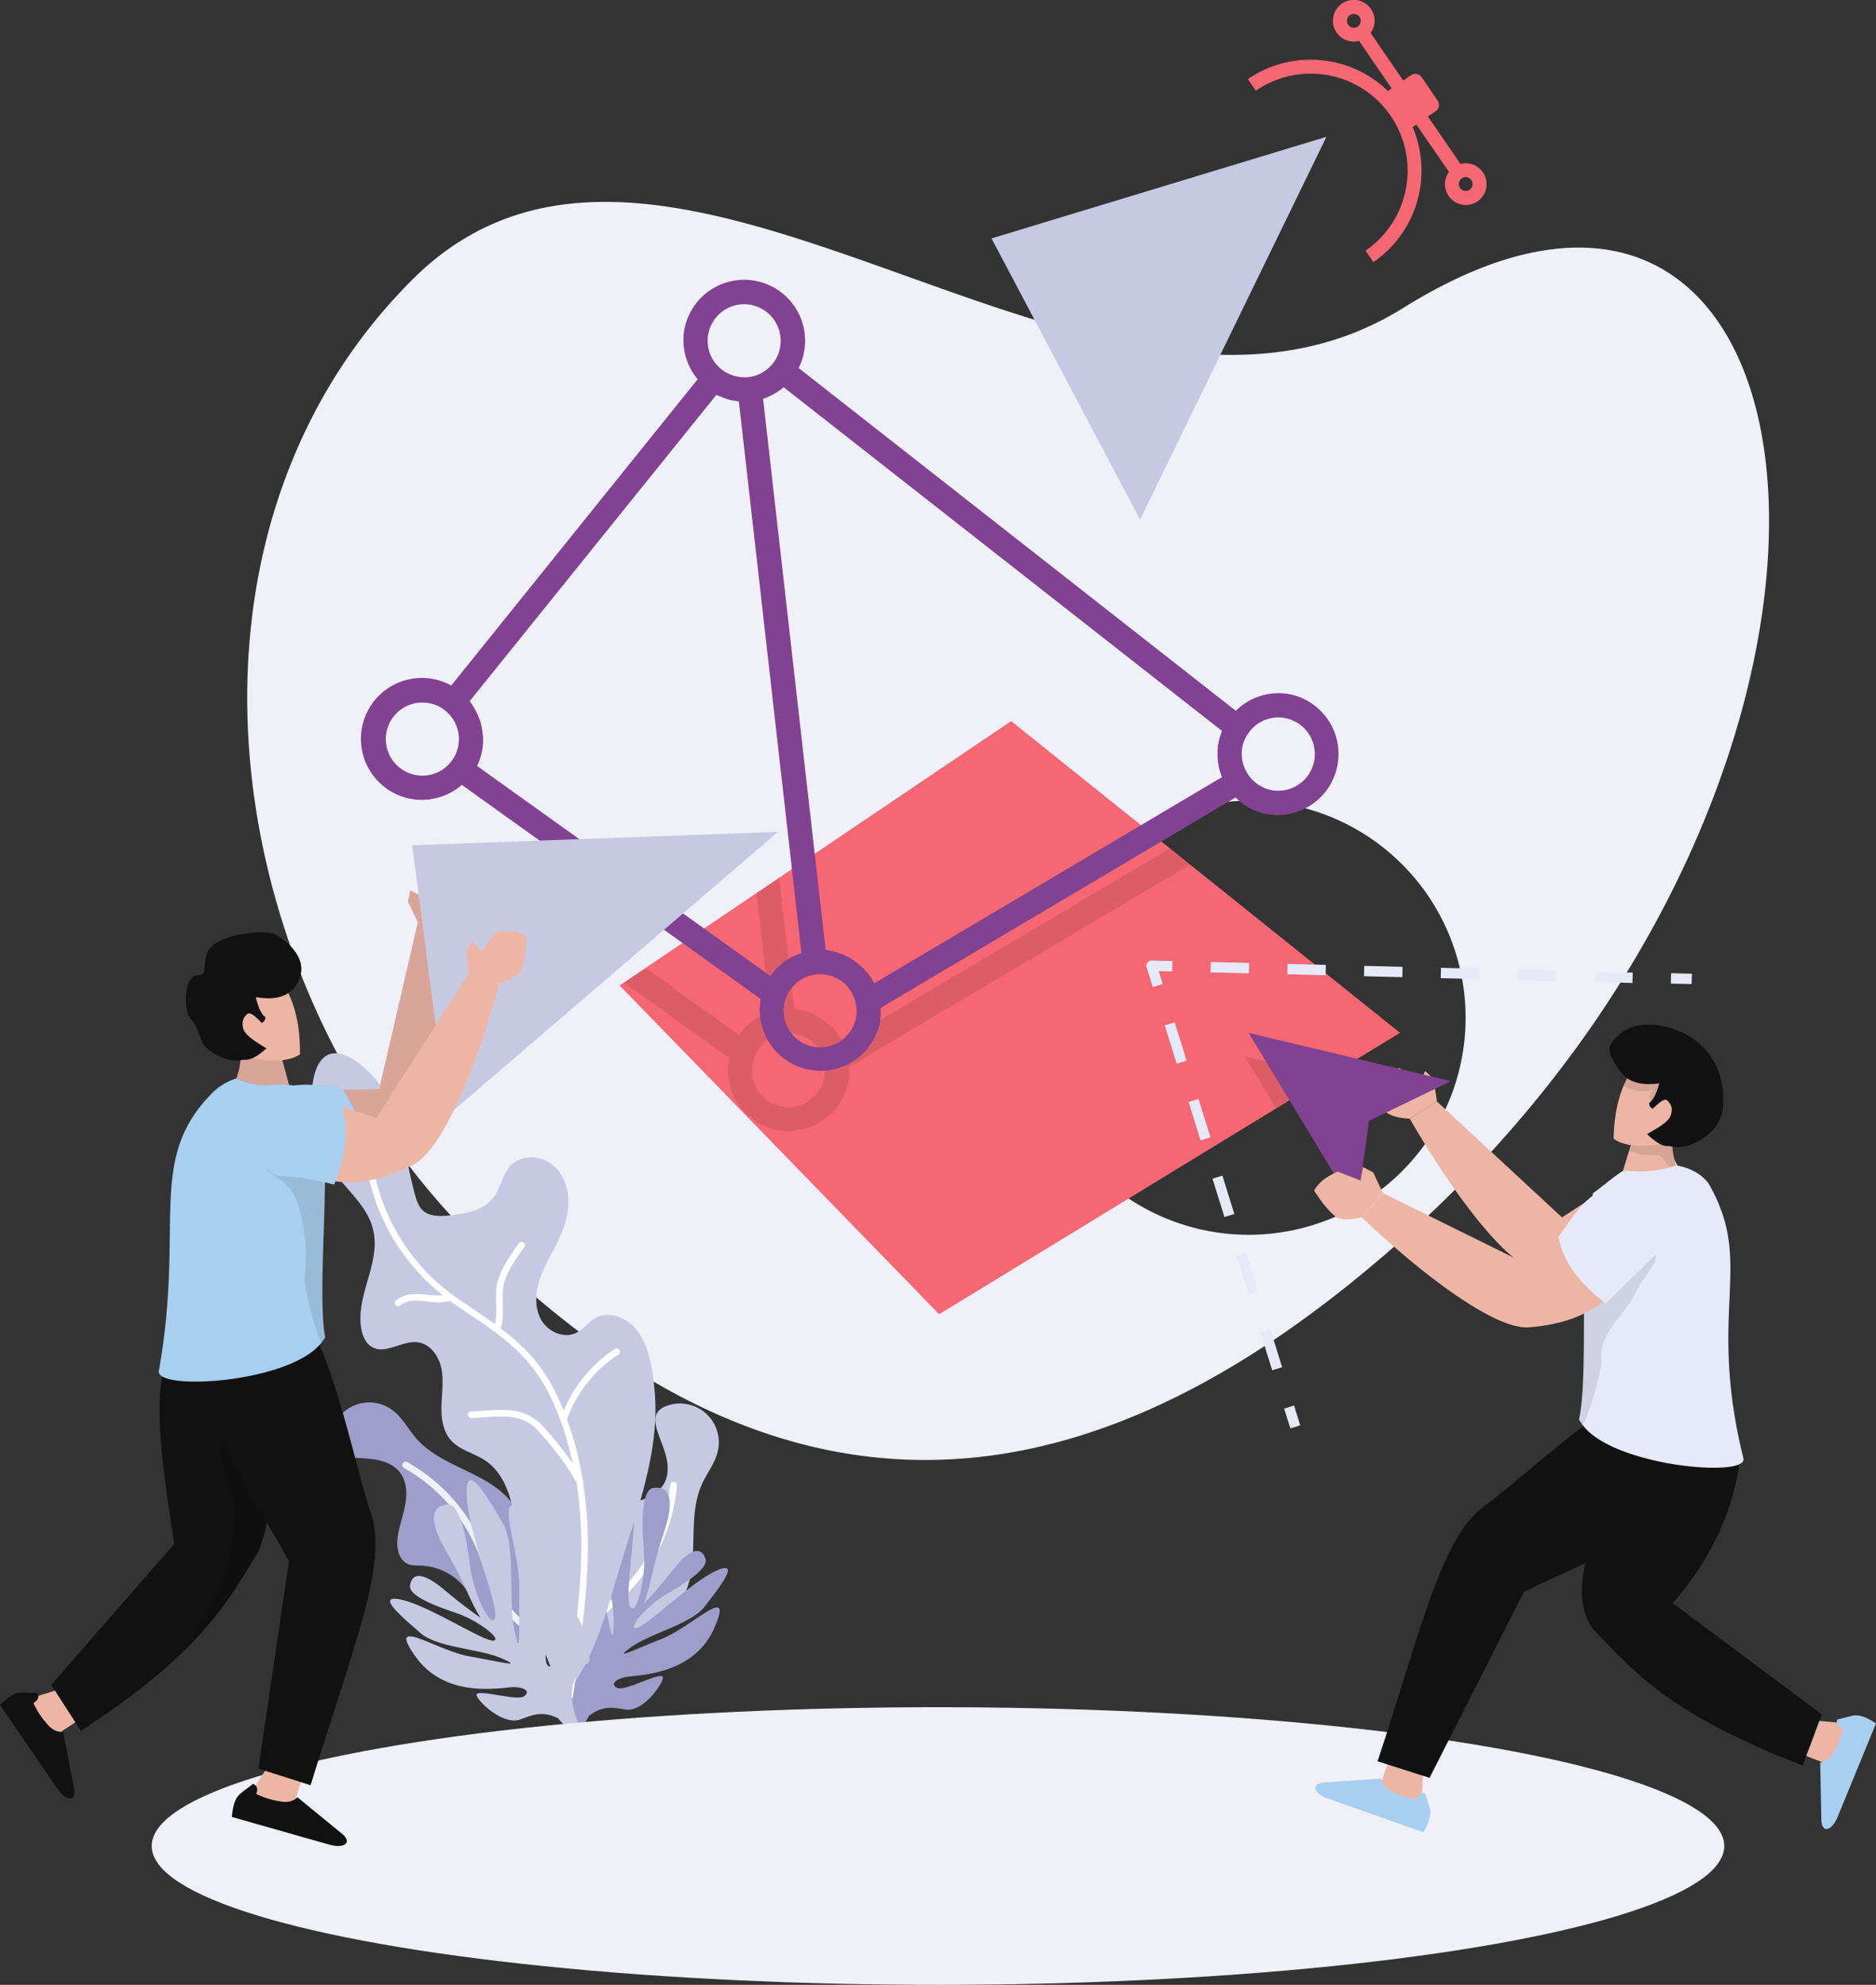 <svg xmlns="http://www.w3.org/2000/svg" viewBox="0 0 972.81 1028.76"><rect x="0" y="0" width="972.81" height="1028.76" fill="#333333" stroke="none"/><defs><style>.cls-1{fill:#f0f0f9;}.cls-2{fill:#9e9ecb;}.cls-3{fill:#c6c9e2;}.cls-4{fill:#fff;}.cls-5{fill:#f56772;}.cls-6{opacity:0.1;}.cls-7{fill:#814291;}.cls-8{fill:#e6e9f8;}.cls-9{fill:#d8a598;}.cls-10{fill:#a8cfef;}.cls-11{fill:#edb6a4;}.cls-12{fill:#111;}</style></defs><g id="Layer_2" data-name="Layer 2"><g id="Layer_5" data-name="Layer 5"><g id="Object_Editing" data-name="Object Editing"><path class="cls-1" d="M727.61,159.64C567.7,259.26,347,11.89,213.76,145S112.05,508.72,245.2,642C423.61,820.36,587,767.29,727.61,642,1003.21,396.24,956.91,16.58,727.61,159.64ZM647.52,640A112.48,112.48,0,1,1,760,527.48,112.51,112.51,0,0,1,647.52,640Z"></path><path class="cls-2" d="M303.28,854.35c-4.36-1.13-8-4.05-11.48-6.91a55.92,55.92,0,0,1-8.75-8.37c-12.69-16.22-5.27-41.57-16.69-58.71S229.61,761.18,216,745.72c-4.28-4.86-7.28-11-12.48-14.83A20.14,20.14,0,0,0,171.45,745c-.23,2.36,0,4.92,1.48,6.78,1.6,2,4.32,2.82,6.89,3.23,4.8.77,9.7.68,14.5,1.45s9.69,2.58,12.77,6.34c3.77,4.58,4.1,11.11,3.06,16.95s-3.25,11.44-4,17.32c-.65,5.21.59,11.57,5.44,13.6,2.15.9,4.57.73,6.9.82a30.61,30.61,0,0,1,22.79,11.75c3.78,4.92,6,10.92,9.81,15.81,4.92,6.28,12.25,10.33,19.89,12.64s15.66,3,23.61,3.75Z"></path><path class="cls-1" d="M303.26,855.35a1.76,1.76,0,0,0-.31-3.48c-18.93-.16-37.5-12.38-45.13-29.7A102.72,102.72,0,0,1,254.16,812c-.66-2.07-1.32-4.14-2.06-6.17a90.76,90.76,0,0,0-40.9-48,1.75,1.75,0,1,0-1.7,3.06A87.41,87.41,0,0,1,248.81,807c.72,2,1.36,4,2,6.05a110.68,110.68,0,0,0,3.78,10.53c8.18,18.54,28,31.59,48.32,31.77A1.27,1.27,0,0,0,303.26,855.35Z"></path><path class="cls-3" d="M301.17,893.77c-.77-4.44.37-9,1.54-13.31a56.3,56.3,0,0,1,4-11.43c9.52-18.27,35.66-22,46.54-39.5s2.26-41.39,10.7-60.16c2.65-5.92,7-11.17,8.33-17.5a20.14,20.14,0,0,0-26.14-23.36c-2.24.76-4.47,2-5.56,4.15-1.19,2.31-.78,5.11-.09,7.62,1.28,4.68,3.4,9.11,4.69,13.79s1.65,9.89-.49,14.25c-2.61,5.32-8.42,8.33-14.16,9.8s-11.76,1.78-17.42,3.55c-5,1.57-10.28,5.33-10.13,10.58.07,2.33,1.23,4.46,2.12,6.62a30.6,30.6,0,0,1-1.28,25.61c-2.91,5.48-7.46,10-10.33,15.47-3.68,7.08-4.32,15.43-3.26,23.34s3.71,15.51,6.35,23.05Z"></path><path class="cls-4" d="M300.25,894.17a1.75,1.75,0,0,0,2.15.58,1.73,1.73,0,0,0,.88-2.31c-7.67-17.3-4.24-39.26,8.37-53.37a96.75,96.75,0,0,1,7.75-7.54c1.6-1.46,3.21-2.92,4.76-4.43A90.83,90.83,0,0,0,351,770a1.75,1.75,0,0,0-3.49-.28,87.42,87.42,0,0,1-25.76,54.89c-1.52,1.48-3.1,2.91-4.67,4.34a107.07,107.07,0,0,0-8,7.8c-13.49,15.11-17.15,38.61-8.92,57.13A1.51,1.51,0,0,0,300.25,894.17Z"></path><path class="cls-2" d="M301.19,861.41c-4.83-3.65-7.25-33.16-11.31-29.29s-10.75,22.4-3.14,31.3,11.78,13.74,9.19,30.19c-1.27,8.24,2.65,3.21,5.58,1.73.57-.26,2-2.5,3.92-6,7.1-5.29,11.6-4.44,18.86-3.29,8.64,1.42,18.43-11.61,19.46-16.24s-19.3,6.9-23.48,5.11-1.1-4.72,4.65-5.76,34.59-.8,45.39-25.15-11-1-26.94,5.33-25.85,11.36-15.86,4.25,31-11.82,38-21,19.37-24.51,5.94-18.48-37.07,29.81-41.8,29.83c-.71,0-1.07-.33-1.08-.88a5.62,5.62,0,0,1,1.31-2.74c2.73-4.1,9.69-10.55,15.55-13.94,9-5.23,22.2-13.33,20.4-18.51s-6.62-7.3-17.16,6.22c-6.49,8.23-11.14,13.12-14.79,17.19,3.43-8.79,4-17.82,10.49-37.23,6.6-19.79,1-23.85-5.66-22.81s-5.75,20.54-4.76,33.65-3.89,33.22-7.23,27.91,4.82-45.68,1.56-64.32-10.39,4.17-15,17.38,5.3,39.73,5,55-2.14,1.22-6.78-20.31,4.11-59.75-13.52-33.37,2.83,58.66,5.88,65.68S306.07,865.09,301.19,861.41Z"></path><path class="cls-5" d="M328.56,843c.48-1,.87-1.86,1.31-2.74A5.62,5.62,0,0,0,328.56,843Z"></path><path class="cls-3" d="M326.34,796.41c4-12.54,7.89-25.09,10.5-38,2.5-12.31,3.76-25,2.62-37.53-1-10.85-2.75-24.45-10.39-32.82-4-4.37-10.36-7.25-16.33-6.32s-8.69,6.32-13.79,9c-6.42,3.35-14.9-.48-18.4-6.83s-2.91-14.24-.57-21.1,6.26-13,9.39-19.58,5.59-13.92,5.36-21.31-3.42-15-9.52-19.13-15.24-4-20.36,1.3c-4.3,4.47-5.08,11.31-8.73,16.32-4,5.51-10.67,7.73-17.15,8.72-5.51.84-14.25,2.45-19-1.15-2.78-2.1-3.95-5.67-4.85-9-4.09-15.2-6-31.08-12.22-45.64-3.07-7.16-7.22-14-13.09-19.16-5.23-4.65-15-11.83-21.69-6.19-3.34,2.81-4.8,7.25-5.64,11.53a61.9,61.9,0,0,0,10.58,47.84c6.91,9.49,16.77,17.36,20.06,28.63,5.09,17.4-8.08,33.68-6,51.25.51,4.29,2.12,8.9,5.9,11,7.15,3.92,15.69-3.65,23.76-2.51,6.35.9,10.77,7.15,12.07,13.43s.28,12.78.08,19.19.64,13.34,4.9,18.14c4.64,5.22,12.14,6.69,17.93,10.61,6,4,9.85,10.56,12.12,17.38s3.1,14,4.09,21.15c3,21.83,7.8,43.5,15.85,64,1.43,3.65,6.08,16.86,12,14.12a9,9,0,0,0,3.5-3.69c11.34-18.24,16.56-39.48,22.79-60C323.48,805.46,324.91,800.94,326.34,796.41Z"></path><path class="cls-4" d="M183.24,577.25a1.68,1.68,0,0,1,2.39.29c3.68,4.66,7.22,22.29,7.37,23.46a104.45,104.45,0,0,0,43.11,71.18c3,2.08,5.92,4.06,8.78,6,4.06,2.74,8,5.38,11.74,8.1a36.92,36.92,0,0,0,.68-10.12c-.16-4.25-.35-8.65,1.05-12.94,2.33-7.08,6.81-13.34,10.75-18.87a1.72,1.72,0,0,1,2.39-.38,1.71,1.71,0,0,1,.38,2.38c-4,5.58-8.11,11.35-10.26,17.94-1.21,3.69-1.06,7.6-.89,11.74s.18,8.39-1.1,12.5C269.94,696.3,279,705,286.19,718.11a130.28,130.28,0,0,1,6.11,13.12,70.89,70.89,0,0,1,26.56-32.07,1.71,1.71,0,1,1,1.87,2.87A67.57,67.57,0,0,0,294,735.66a165,165,0,0,1,8.2,31.7c.06.1.13.2.18.3a1.7,1.7,0,0,1,.08,1.36c.9,6.05,1.58,12.28,2,18.75,1.59,26.54-2,52.78-5.49,78.14q-.91,6.71-1.81,13.44a1.71,1.71,0,0,1-1.39,1.46,1.88,1.88,0,0,1-.53,0,1.71,1.71,0,0,1-1.47-1.92q.9-6.74,1.83-13.46c3.6-26.36,7-51.26,5.46-77.46q-.62-10.05-2.06-19.37c-5.28-9.83-13.9-20.57-20.34-27.43-7.49-8-17.22-7.3-27.51-6.56-2.25.16-4.51.32-6.75.39a1.72,1.72,0,0,1-1.77-1.65,1.7,1.7,0,0,1,1.65-1.77c2.21-.07,4.42-.22,6.62-.39,10.64-.76,21.64-1.55,30.24,7.64A165,165,0,0,1,297,758.71c-3-14.41-7.52-27.56-13.75-39-10.1-18.41-24-27.84-40.22-38.76-2.89-2-5.84-3.93-8.85-6-.3-.21-.57-.47-.87-.68-.58.17-1.16.35-1.74.46a33.83,33.83,0,0,1-9.85-.17,39.47,39.47,0,0,0-7-.41,13.48,13.48,0,0,0-7.22,2.48,1.71,1.71,0,1,1-2.13-2.68,16.06,16.06,0,0,1,9.12-3.2,43.16,43.16,0,0,1,7.65.42,38,38,0,0,0,7.43.16,108.12,108.12,0,0,1-39.9-69.92c-.29-2.14-3.85-18.24-6.66-21.8A1.7,1.7,0,0,1,183.24,577.25Z"></path><path class="cls-3" d="M287.92,861.93c4.07-4.62.47-34.49,5.3-31.47s15.27,20.1,9.49,30.52-8.92,16.08-3,31.93c2.93,7.94-2,3.74-5.21,2.86-.62-.14-2.5-2.08-5.13-5.19-8.15-3.81-12.46-2-19.46.59-8.32,3.18-20.72-7.79-22.69-12.19s20.63,2.91,24.43.28.13-4.92-5.81-4.78-34.61,6.27-50.32-15.76,10.79-3.24,27.91-.2,28.06,6,16.67,1-33.3-5.43-42.12-13.15-24.28-20.45-9.68-17.19,43,22.1,47.71,21.15c.7-.18,1-.54.9-1.09a5.84,5.84,0,0,0-1.87-2.46c-3.55-3.52-11.8-8.52-18.32-10.7-10-3.37-24.83-8.73-24.09-14.26s5.11-8.62,18.36,2.69c8.14,6.87,13.76,10.78,18.23,14.08-5.21-8.05-7.62-16.92-18-34.92-10.6-18.35-5.81-23.54,1-23.87s9.91,19.29,11.6,32.54,10.64,32.28,12.88,26.31S242.56,794.15,242,774.92s11.19,2,18.52,14.23,2.81,40.64,6.21,55.83,2.38.78,2.61-21.61-16.25-58.64,6.67-36,9.13,59,7.52,66.59S283.8,866.59,287.92,861.93Z"></path><path class="cls-5" d="M256.92,849.23c-.68-.86-1.25-1.68-1.87-2.46A5.84,5.84,0,0,1,256.92,849.23Z"></path><ellipse class="cls-1" cx="486.4" cy="956.81" rx="407.73" ry="71.95"></ellipse><polygon class="cls-5" points="524.34 373.76 321.32 510.78 486.99 681.18 725.98 535.32 524.34 373.76"></polygon><path class="cls-5" d="M751.36,89.09a10.8,10.8,0,1,0,6-4.09l-16.9-24.62,4.09-2.81a3.87,3.87,0,0,0,1-5.38l-8.4-12.25a3.88,3.88,0,0,0-5.39-1l-4.09,2.81L710.74,17.11a10.8,10.8,0,1,0-6,4.09l16.89,24.63-1.93,1.32A57.59,57.59,0,0,0,647.11,41l4.09,6a50.28,50.28,0,1,1,56.89,82.93l4.09,5.95a57.59,57.59,0,0,0,20.35-70l1.93-1.32ZM763,93.38a3.57,3.57,0,1,1-5-.93A3.58,3.58,0,0,1,763,93.38ZM699.08,12.82a3.57,3.57,0,1,1,5,.93A3.57,3.57,0,0,1,699.08,12.82Z"></path><path class="cls-6" d="M617.21,448.09l-10.51-8.34L437.07,540.16c0-.09,0-.09-.09-.17-.09-.26-.35-.53-.52-.87a32.42,32.42,0,0,0-4.08-5.65,16.81,16.81,0,0,0-1.74-1.74,37.13,37.13,0,0,0-4.6-3.64c-.7-.44-1.31-.87-2-1.31a34.6,34.6,0,0,0-7.64-3c-1.57-.34-3-.61-4.52-.78l-7.82-68-11.72,7.91,6.94,61.58c-.52.17-1,.43-1.56.61s-1,.43-1.47.6a29,29,0,0,0-6.17,3.57c-.61.43-1.13.95-1.65,1.39a39.53,39.53,0,0,0-3.39,3.47c-.61.69-1.22,1.39-1.74,2.08-.08.09-.08.18-.17.18l-48.38-34.66-11.2,7.56,54.54,39.08a31.53,31.53,0,0,0,61.58,13.55,30.44,30.44,0,0,0,.61-8.94ZM427.34,558.92A18.91,18.91,0,1,1,390.6,550l.69-2.08A18.76,18.76,0,0,1,407,535.64a18.15,18.15,0,0,1,6.42.35,19,19,0,0,1,14.07,14.77A18.23,18.23,0,0,1,427.34,558.92Z"></path><path class="cls-7" d="M670.29,360.16a31.38,31.38,0,0,0-29.45,8.26L414.14,190.76a31.58,31.58,0,1,0-58.93-21.56,31.48,31.48,0,0,0,6.58,27.36L234,355.31a31.59,31.59,0,1,0,5.49,51.5l155,111A31.51,31.51,0,0,0,456,531.34a31.12,31.12,0,0,0,.65-8.94L640.71,413.34a31,31,0,0,0,14.7,8.3,31.63,31.63,0,0,0,14.88-61.48Zm-38.14,23.38a31.09,31.09,0,0,0-.78,5.9c0,.62,0,1.23,0,1.84a31.81,31.81,0,0,0,.33,4.15c.1.66.18,1.3.31,1.95a30.48,30.48,0,0,0,1.52,5c.05.14.07.29.12.43L453.4,509.61c0-.05-.07-.09-.1-.15-.15-.3-.38-.54-.54-.84a30.93,30.93,0,0,0-4.08-5.69c-.56-.63-1.16-1.18-1.77-1.76a31.68,31.68,0,0,0-4.56-3.58c-.68-.45-1.33-.91-2.05-1.3a31.25,31.25,0,0,0-7.61-3.06,33.23,33.23,0,0,0-4.55-.76l-9.82-86.53L395.7,206.66a31.29,31.29,0,0,0,10.67-5.95L633.69,378.86A31.64,31.64,0,0,0,632.15,383.54ZM390.35,158.22a19,19,0,0,1,13.95,22.86,17.82,17.82,0,0,1-3.52,7.27A18.84,18.84,0,0,1,388,195.48a19.73,19.73,0,0,1-13.95-4.09,18.93,18.93,0,0,1,16.3-33.17ZM214.56,401.48a18.94,18.94,0,0,1,8.91-36.82,18,18,0,0,1,7.72,3.91,18.89,18.89,0,0,1,6.24,18.95,18,18,0,0,1-3.53,7.27A18.86,18.86,0,0,1,214.56,401.48Zm35.14-11a31.43,31.43,0,0,0,.8-8.1c0-.87-.18-1.69-.27-2.55a31.72,31.72,0,0,0-1-5.32c-.27-1-.61-1.86-1-2.79a30.52,30.52,0,0,0-2.23-4.56,29.24,29.24,0,0,0-1.6-2.54c-.29-.4-.48-.87-.8-1.27L371.46,204.68c.1,0,.21.07.3.12.7.35,1.44.55,2.16.85a31.2,31.2,0,0,0,3.92,1.43c.21,0,.41.17.63.22a28.26,28.26,0,0,0,2.86.44c.61.1,1.21.29,1.82.35l23.64,208.26,8.8,77.52c-.53.17-1,.44-1.53.64s-1,.42-1.55.64a32,32,0,0,0-6.13,3.51c-.6.45-1.1,1-1.66,1.46a29.85,29.85,0,0,0-3.4,3.44,26.4,26.4,0,0,0-1.73,2.1c0,.07-.11.12-.16.19L247.39,397A32.18,32.18,0,0,0,249.7,390.49ZM420.81,542.32a19,19,0,0,1-13.95-22.86l.74-2.13a18.73,18.73,0,0,1,15.7-12.24,17.68,17.68,0,0,1,6.42.42,18.74,18.74,0,0,1,14.06,14.7,18.53,18.53,0,0,1-.11,8.16A19,19,0,0,1,420.81,542.32Zm237.57-133a19.26,19.26,0,0,1-14-22.86,17.94,17.94,0,0,1,2.65-5.95,18.79,18.79,0,0,1,20.25-8.13,19,19,0,0,1-8.94,36.94Z"></path><polygon class="cls-3" points="514.16 123.57 591.21 269.34 687.84 70.9 514.16 123.57"></polygon><polygon class="cls-8" points="866.42 509.8 866.56 504.42 877.33 504.69 877.19 510.06 866.42 509.8"></polygon><path class="cls-8" d="M627.74,504l.12-5.38,19.89.48-.12,5.38Zm39.78,1,.12-5.38,19.89.48-.12,5.38Zm39.78,1,.13-5.38,19.88.49-.13,5.37Zm39.79,1,.12-5.38,19.89.49-.12,5.38Zm39.78,1,.12-5.38,19.9.49-.13,5.38Zm39.77,1,.13-5.38,19.89.49-.12,5.38Z"></path><path class="cls-8" d="M597.79,511.62l-3.21-10.27a2.69,2.69,0,0,1,.43-2.43,2.64,2.64,0,0,1,2.21-1.06l10.77.26-.14,5.38-7-.17,2.09,6.69Z"></path><path class="cls-8" d="M659.71,710.23l-6.19-19.86,5.14-1.6,6.19,19.86Zm-12.39-39.72-6.19-19.86,5.14-1.61,6.19,19.86Zm-12.38-39.72-6.2-19.86,5.14-1.61,6.2,19.86Zm-12.38-39.72-6.2-19.87,5.14-1.6,6.2,19.86Zm-12.39-39.72L604,531.48l5.14-1.6,6.19,19.86Z"></path><rect class="cls-8" x="667.37" y="729.04" width="5.38" height="10.78" transform="translate(-188.17 232.62) rotate(-17.31)"></rect><path class="cls-9" d="M137.94,603.55c40,2.27,59.43,3.68,84.81-22.63,11.94-12.93,13.88-60,10.67-103.48l-16.75.55L196.6,564.51c-23.72.53-51.51-.51-63.5,9.41Z"></path><path class="cls-10" d="M131,570.64c21.23-11.66,28.66-8,45.27-7.52,9.46,11.16,11.74,25.55,11.26,41.2l-51.1,5.49Z"></path><path class="cls-9" d="M233.42,477.44c3.9-3,7.12-6.11,8.31-9.71.39-5-1.09-11.34-3.31-18.21-5-1-10.17.42-15.5,3.21L219,464.85l-6.21-3.47-1.24,5.92L216.67,478Z"></path><path class="cls-11" d="M30.43,875.69,18,879.57c-2.75-2-5.13-1.36-7.5-.7l-8.22,5.26,26.31,36.61,7.37-3.7-4-19.68,7.49-4.91Z"></path><path class="cls-12" d="M11.36,877.24c-4,0-7.14,2.31-11.36,6.48l30.2,44c4.87,6.46,9.74,5.69,8.11-1.36l-5.59-28.69c-2.76.06-5.53-.74-8.35-4.18a43,43,0,0,1-7-10.78c1.71-1.15,3.24-2.41,2.08-5.13Z"></path><path class="cls-12" d="M86.8,701l42.79-10.56c11.58,27.08,17.19,82.63,4.36,113.8-17.79,29.42-31.44,53.09-92,92.94l-15.38-23.9,63.76-73C84.65,761.69,78.53,727.29,86.8,701Z"></path><path class="cls-6" d="M134,804.21c-10.79,17.75-20.1,33.44-39.14,52,5.76-12.37,15.09-23.08,20.12-35.88,2.85-7.41,4.26-15.27,5.55-23.06.83-5.23,1.67-10.46,1.09-15.74-.91-10.21-7.79-20.57-7.15-30.91.59-9.54,13.92-10.3,20.85-7.64a22.45,22.45,0,0,1,5.61,3.24C142.13,767.2,140.31,788.7,134,804.21Z"></path><path class="cls-11" d="M138.53,916.13l-7.13,11c-3.4.2-4.82,2.22-6.23,4.25l-3,9.29L165.82,952l3.31-7.56L153.5,931.88l2.63-8.56Z"></path><path class="cls-12" d="M124.84,929.49c-3.11,2.6-4,6.35-4.62,12.25l51.31,14.57c7.87,1.87,11.13-1.83,5.37-6.22l-22.61-18.52c-2.08,1.81-4.72,2.95-9.09,2.11a43.67,43.67,0,0,1-12.27-3.83c.58-2,1-3.93-1.67-5.29Z"></path><path class="cls-12" d="M105.49,701l51.93-19.94c16.69,25.5,26.91,80.11,35.25,104.31C201,811.85,182.28,856,161.06,925.3L134,916.72l15.83-107.43C128.94,770.82,102.63,735.56,105.49,701Z"></path><path class="cls-10" d="M168.47,615.21c-.24,23.71-2.88,62.46.16,78-.63,1-1.29,1.82-2,2.81C150,717,80.49,721,82.37,710.56c13.72-76.55-7.06-110,28.64-145,16-14.22,38.1-7.77,49,8.37A101.59,101.59,0,0,1,168.47,615.21Z"></path><path class="cls-9" d="M122.43,559.24c2.15-5.75,3-11.37,1.91-16.78l19.7-1.8,6,22.24C140,563.56,130.72,562.61,122.43,559.24Z"></path><path class="cls-11" d="M121,546.18c14.33,3.8,27,5.36,34.53.31.23-19.29-4.41-36.11-18.87-48l-33,17.53Z"></path><path class="cls-12" d="M151.92,512.83c-4.8,4.73-11.58,5.29-19.26,4,1.07,4.69,2.65,8.79,5,10.42-.28,1.59-.33,1.85-1.89,2.94-2.68-2.53-5.38-5.74-7.46-4.75-2.61,2.4-3,4.51-2.19,7.65,1.21,3.9,6.67,6.92,12.05,10.33-4.5,3.83-7.79,6.24-11.67,5.82-5.39,1.21-11.81-.21-17.93-4.85s-4.8-12-9.42-15.86c-4.13-3.59-4.1-22.8,3-23,6.46-.34,2.07-3.43,5.55-12.21s29.38-12.35,35.42-8.78C151,489.24,162.69,499.73,151.92,512.83Z"></path><path class="cls-6" d="M168.47,615.21c-.24,23.71-2.88,62.46.16,78-.63,1-1.29,1.82-2,2.81-2-2.9-9.51-28.69-8.61-35.18,1.78-13-.38-29.42-4.68-39.69s-16.38-13.91-15.19-15.59c6.67,6.8,7.53,1.86,29.57,7.09C167.69,612.64,168,613.52,168.47,615.21Z"></path><polygon class="cls-3" points="213.77 438.09 403.46 431.17 232.04 578.22 213.77 438.09"></polygon><path class="cls-11" d="M126.83,596.66c36.94,15.53,54.76,23.36,87.49,7.07,15.58-8.2,33.15-51.87,44.69-93.94l-16-5.09-47.88,74.81c-22.53-7.44-48.37-17.72-63-12.39Z"></path><path class="cls-10" d="M131.31,563.32c23.91-3.87,29.67,2.1,45.18,8.07,5.18,13.68,2.51,28-3.18,42.59l-50-11.93Z"></path><path class="cls-11" d="M259,509.79c4.67-1.5,8.75-3.38,11.08-6.37,2.05-4.58,2.77-11.06,3-18.27-4.33-2.65-9.73-3-15.68-2.17l-7.75,10.12-4.7-5.36-3.15,5.16,1.26,11.8Z"></path><path class="cls-6" d="M645.44,547.46l16.33,27L689,557.88Z"></path><path class="cls-11" d="M880.16,630.39c-31.7,24.22-46.9,36.23-82.51,28.74-17.07-4-44.94-41.66-66.6-79.3l14.1-8.91L810,631c19.84-12.82,42.16-29.2,57.58-27.73Z"></path><path class="cls-8" d="M867.49,599.4c-24,2.26-28.06,9.46-41.5,19.1-1.56,14.48,4.6,27.61,13.74,40.23l45.17-24Z"></path><path class="cls-11" d="M731.05,579.83c-4.87-.28-9.28-1.06-12.27-3.36-3.12-3.9-5.44-10-7.45-16.85,3.5-3.64,8.61-5.34,14.56-6l10,7.8,3.18-6.33,4.33,4.18,1.75,11.67Z"></path><polygon class="cls-7" points="752.43 560.36 709.96 580.91 703.37 627.63 647.51 535.37 752.43 560.36"></polygon><path class="cls-11" d="M941.51,891.8l13,1.16c2.25-2.53,4.7-2.4,7.15-2.25l9.11,3.39L952.8,935.24l-7.95-2-.24-20L936.3,910Z"></path><path class="cls-10" d="M960.39,889.31c3.94-.83,7.44.76,12.42,3.93l-20.17,49.11c-3.38,7.3-8.29,7.57-8.18.37l-.57-29.09c2.69-.51,5.22-1.88,7.24-5.82a43,43,0,0,0,4.55-11.95c-1.91-.76-3.66-1.67-3.1-4.56Z"></path><path class="cls-12" d="M902.25,756.12l-47.11-15.8c-13,26.15-48.38,76-29.36,103.62,23.48,24.9,41.73,45.07,109,71.14l9.95-26.48-77.35-57.67C875.13,822,897.67,795.18,902.25,756.12Z"></path><path class="cls-11" d="M737.94,918.36l-.5,13c2.64,2.13,2.64,4.58,2.62,7l-2.93,9.26-42-15.82,1.65-8.05,19.94-1.24,2.79-8.47Z"></path><path class="cls-10" d="M741.39,937.09c1,3.9-.38,7.47-3.29,12.6L688,932c-7.47-3-8-7.89-.79-8.15l29-2c.65,2.67,2.14,5.12,6.18,6.94a42.85,42.85,0,0,0,12.16,3.94c.67-1.94,1.49-3.74,4.4-3.33Z"></path><path class="cls-12" d="M888.49,762.53l-30.73-46.06C829.54,727.6,789.83,766.1,769.14,781c-22,16.72-32.16,63.36-54.78,131.9l26.94,8.6,48.91-96.4C829.28,805.8,870.94,792.27,888.49,762.53Z"></path><path class="cls-8" d="M821.54,658.17c-.55,23.6.8,62.24-2.74,77.59.6,1,1.22,1.85,1.92,2.86,15.85,21.43,85.85,27.54,83.33,17.27-19.15-77.95,6.21-100.57-18.15-142.62-11.72-15.41-43.2-11.57-54.57,4.12A101.15,101.15,0,0,0,821.54,658.17Z"></path><path class="cls-11" d="M869.2,604c-2-5.8-2.64-11.42-1.34-16.77l-19.55-2.44-6.69,21.93C851.54,607.73,860.84,607.09,869.2,604Z"></path><path class="cls-6" d="M821.54,658.17c-.55,23.6.8,62.24-2.74,77.59.6,1,1.22,1.85,1.92,2.86,2.13-2.82,10.41-28.23,9.74-34.71-1.34-13,13.09-23.86,17.72-33.94s19.07-22.36,3.87-20.4c-6.86,6.54-7.55,1.6-29.65,6.07C822.4,655.64,822.07,656.51,821.54,658.17Z"></path><path class="cls-6" d="M869.18,604a25.28,25.28,0,0,1-2.79.88,12.91,12.91,0,0,1-3.15-3c-.78-1-1.39-2.19-2.53-2.71a6.49,6.49,0,0,0-3.15-.44c-4.1.09-9-.43-12.84-2.36l3.59-11.61,19.56,2.44C866.56,592.64,867.26,598.23,869.18,604Z"></path><path class="cls-11" d="M871.09,591.07c-14.38,3.31-27,4.44-34.36-.84.41-19.19,5.58-35.77,20.36-47.08l32.26,18.53Z"></path><path class="cls-6" d="M864.38,561.71a27.17,27.17,0,0,1-6,9.53c-.52.61-1.4,1.22-2.1.69a1.35,1.35,0,0,1-.43-.78,7.23,7.23,0,0,1-.26-3.85,3.66,3.66,0,0,1,2.53-2.62c-4.63,1.4-11.53,1.05-16.25-1.74a48.46,48.46,0,0,1,6.55-11.27,20.45,20.45,0,0,1,3.32,0,22,22,0,0,1,10.48,3,5.78,5.78,0,0,1,2.71,3.06A5.9,5.9,0,0,1,864.38,561.71Z"></path><path class="cls-12" d="M841.4,556.87c4.62,4.86,11.34,5.64,19,4.66-1.22,4.63-2.93,8.66-5.27,10.21.23,1.58.27,1.85,1.78,3,2.76-2.42,5.54-5.53,7.59-4.47,2.51,2.47,2.82,4.58,1.92,7.68-1.34,3.83-6.86,6.66-12.33,9.88,4.35,4,7.54,6.46,11.41,6.17,5.33,1.38,11.77.18,18-4.23s9.36-9.51,9.9-15.46c3.62-40.08-40-50.18-52.68-38.92C833.9,541.44,831.11,543.47,841.4,556.87Z"></path><path class="cls-11" d="M863.43,637c-23.5,32.23-34.66,48.07-70.93,51-17.49,1-54.93-27.16-86.4-57.08l11-12.55,79.27,39.14c15.38-17.92,32.12-40,47.32-43Z"></path><path class="cls-8" d="M842.47,610.85c-22.37,9-24.21,17-34.36,30.11,2.62,14.33,12.27,25.17,24.62,34.67l36.47-35.88Z"></path><path class="cls-11" d="M706.1,630.89c-4.75,1.12-9.2,1.62-12.72.27-4.1-2.85-8-8-11.93-14,2.32-4.49,6.74-7.56,12.25-9.91l11.8,4.64,1.25-7,5.34,2.78,5,10.69Z"></path></g></g></g></svg>